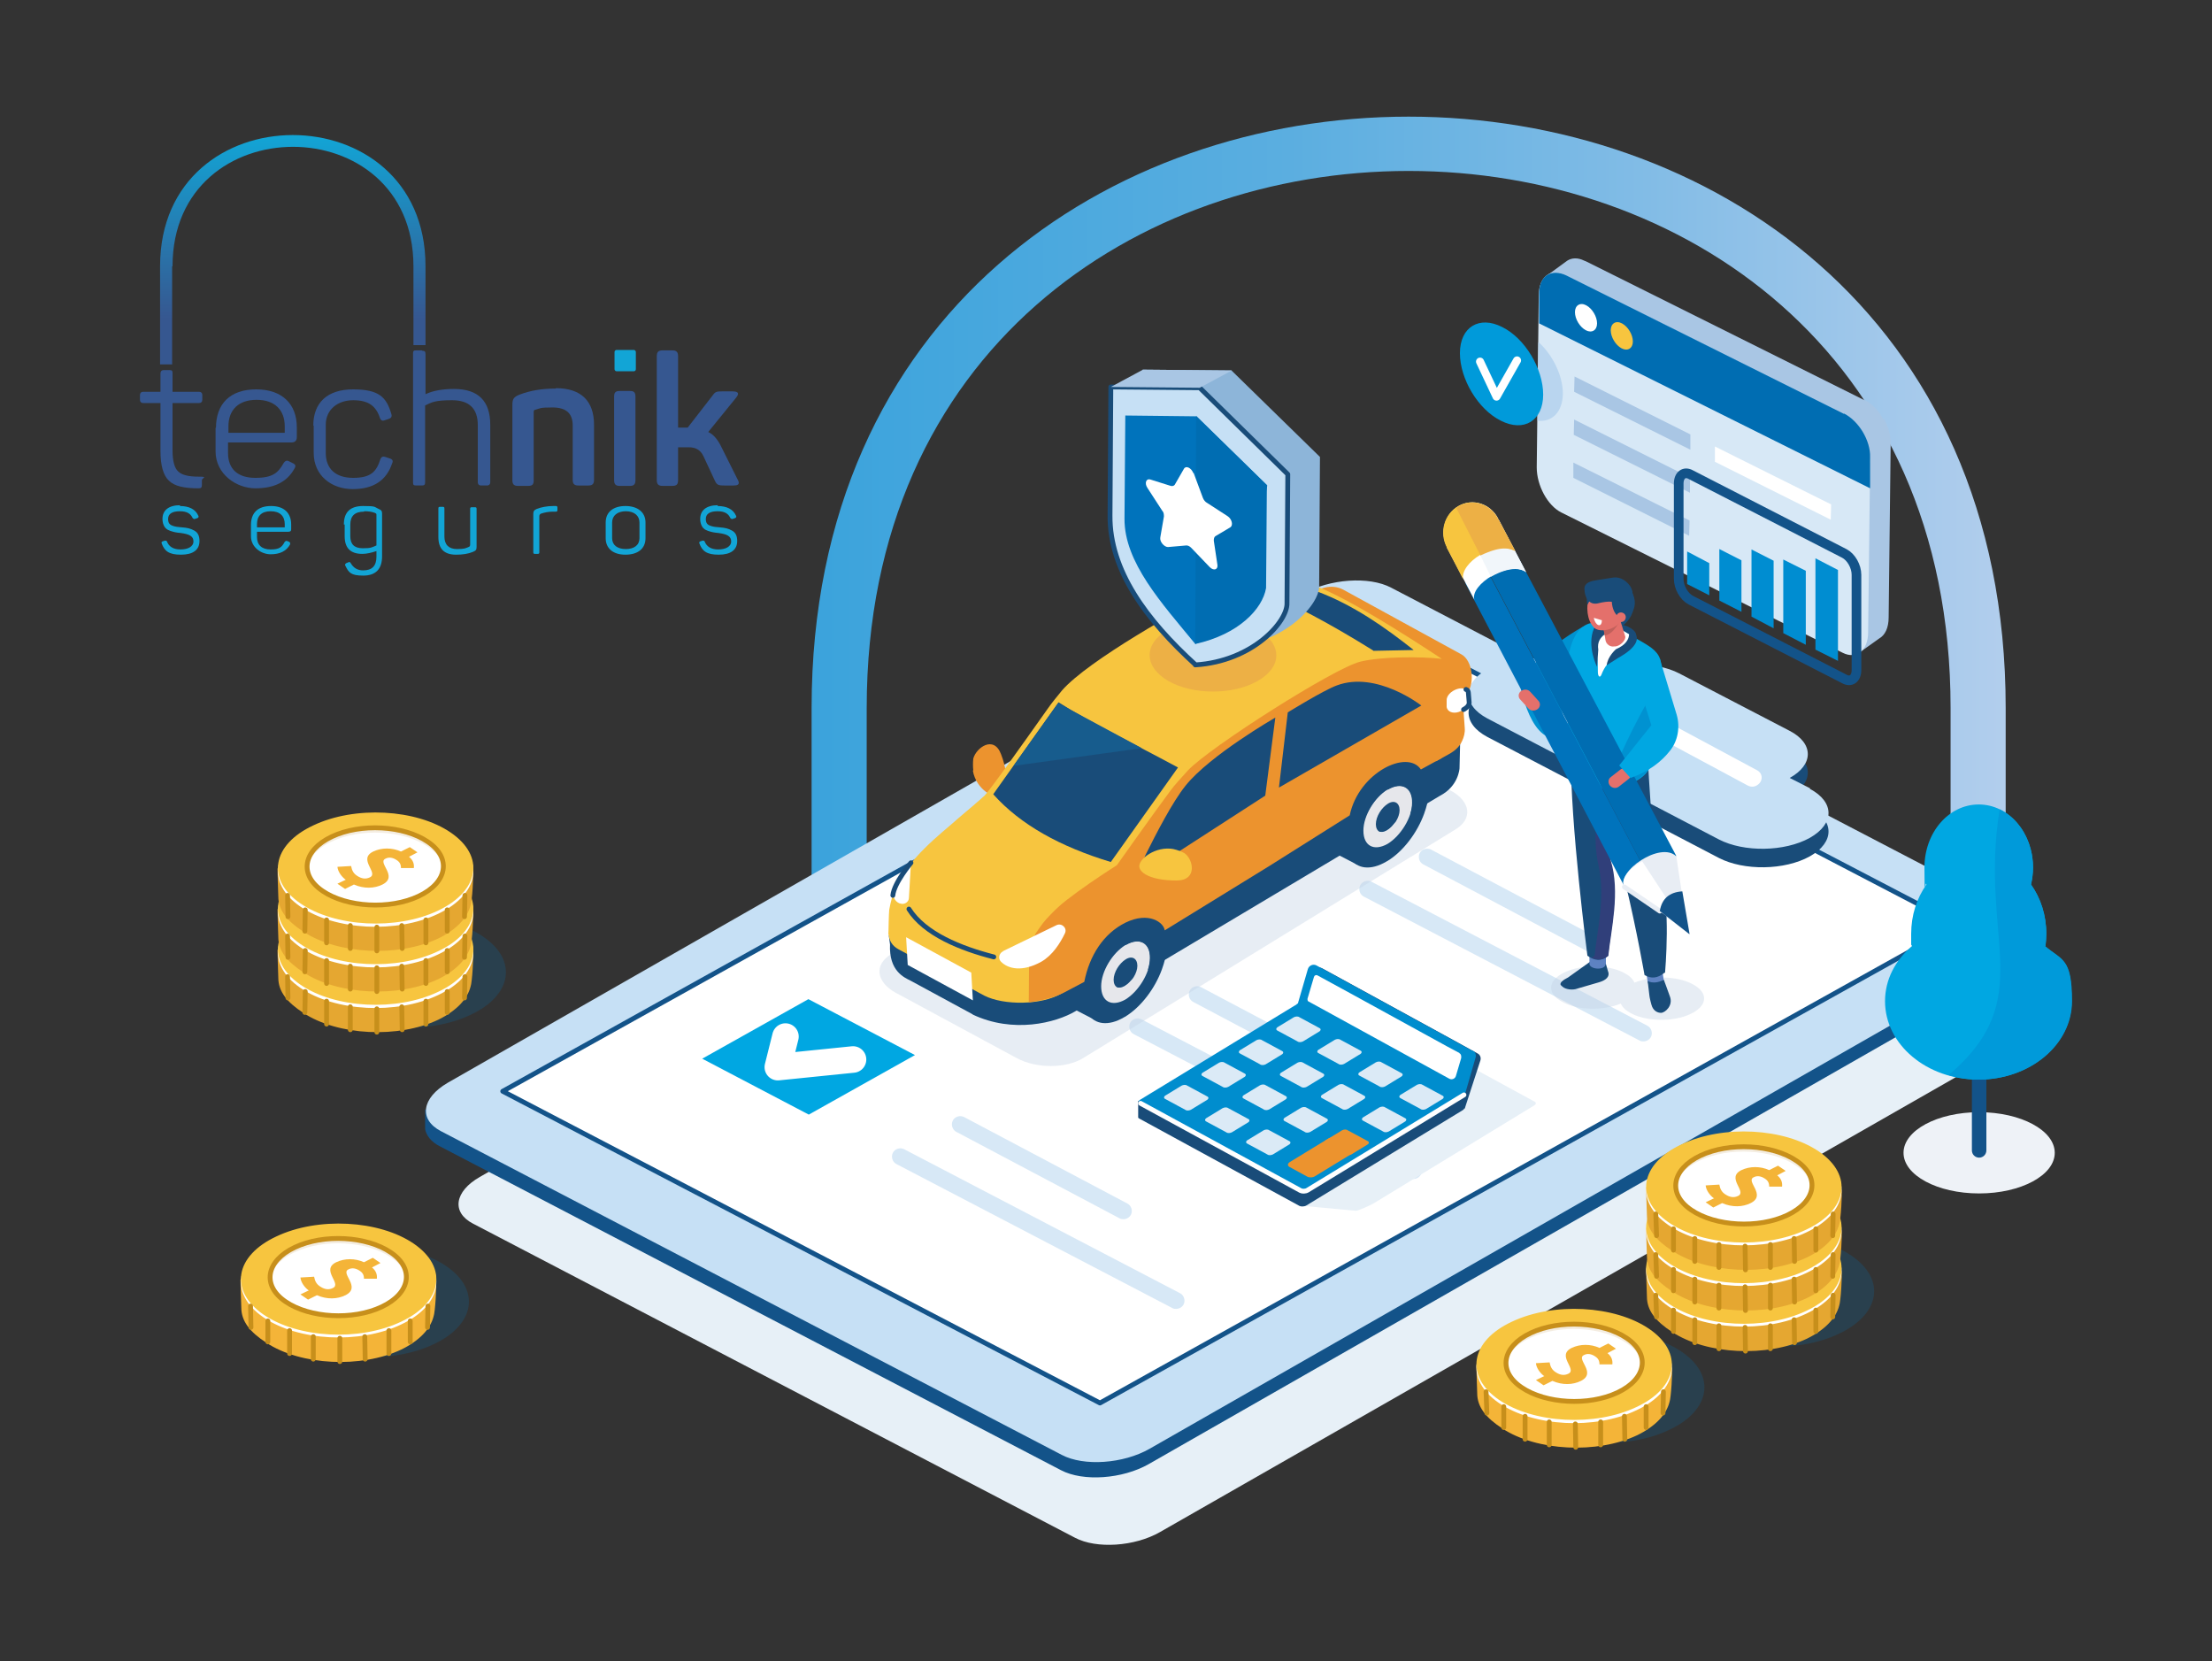 <?xml version="1.0" encoding="UTF-8"?>
<svg xmlns="http://www.w3.org/2000/svg" xmlns:xlink="http://www.w3.org/1999/xlink" version="1.1" viewBox="0 0 550 413">
  <rect x="0" y="0" width="550" height="413" fill="#333333" stroke="none"/>
  <!-- Generator: Adobe Illustrator 29.1.0, SVG Export Plug-In . SVG Version: 2.1.0 Build 142)  -->
  <defs>
    <style>
      .st0 {
        fill: #e7f0f7;
      }

      .st1 {
        fill: #135389;
      }

      .st2 {
        fill: url(#linear-gradient1);
      }

      .st3 {
        fill: #175c8d;
      }

      .st4 {
        fill: #5d82c2;
      }

      .st5 {
        fill: #194c79;
      }

      .st6 {
        fill: #006db2;
      }

      .st7 {
        fill: #ec932e;
      }

      .st8 {
        fill: #eef2f7;
      }

      .st8, .st9, .st10, .st11, .st12 {
        mix-blend-mode: multiply;
      }

      .st13 {
        fill: url(#linear-gradient);
      }

      .st14 {
        fill: #edb045;
      }

      .st15 {
        fill: #00a7e2;
      }

      .st16 {
        fill: #e6e7eb;
      }

      .st17 {
        fill: #e4706b;
      }

      .st18 {
        stroke: #e8edf4;
      }

      .st18, .st19, .st20, .st21, .st22, .st23, .st24, .st25 {
        fill: none;
        stroke-linecap: round;
        stroke-linejoin: round;
      }

      .st18, .st21, .st22, .st24, .st25 {
        stroke-width: 1.2px;
      }

      .st26 {
        fill: #f4ede1;
      }

      .st27 {
        isolation: isolate;
      }

      .st28 {
        fill: #a9c6e4;
      }

      .st29 {
        fill: #e5a731;
      }

      .st30 {
        fill: #0092d1;
      }

      .st9 {
        fill: #8ec4ea;
      }

      .st9, .st10, .st12 {
        opacity: .4;
      }

      .st19 {
        stroke-width: 2.4px;
      }

      .st19, .st24 {
        stroke: #135389;
      }

      .st20 {
        stroke-width: 2px;
      }

      .st20, .st21, .st23 {
        stroke: #fff;
      }

      .st31 {
        fill: #f4b438;
      }

      .st32 {
        fill: #f7c53f;
      }

      .st33 {
        fill: #009ada;
      }

      .st34, .st35 {
        fill: #fff;
      }

      .st22 {
        stroke: #c78f1b;
      }

      .st36, .st11 {
        fill: #0073bc;
      }

      .st23 {
        stroke-width: 6.6px;
      }

      .st37 {
        fill: #e8edf4;
      }

      .st35 {
        stroke: #336cac;
        stroke-miterlimit: 10;
        stroke-width: 1.3px;
      }

      .st38 {
        fill: #dbeaf6;
      }

      .st39 {
        fill: #303f7a;
      }

      .st40 {
        fill: #c6e0f5;
      }

      .st41 {
        fill: #d7e8f6;
      }

      .st42 {
        fill: #008dce;
      }

      .st25 {
        stroke: #194c79;
      }

      .st43 {
        fill: #4b5572;
      }

      .st10 {
        fill: #c4d2e3;
      }

      .st44 {
        fill: #f1f6fa;
      }

      .st45 {
        fill: #b9d5ef;
      }

      .st46 {
        fill: #365790;
      }

      .st47 {
        fill: #c1605b;
      }

      .st48 {
        fill: #008dd1;
      }

      .st11 {
        opacity: .2;
      }

      .st12 {
        fill: #7abce7;
      }

      .st49 {
        fill: #8db5d9;
      }

      .st50 {
        fill: #12a5d6;
      }
    </style>
    <linearGradient id="linear-gradient" x1="498.7" y1="157.4" x2="201.8" y2="157.4" gradientUnits="userSpaceOnUse">
      <stop offset="0" stop-color="#b2ceed"/>
      <stop offset=".3" stop-color="#82bce6"/>
      <stop offset=".6" stop-color="#5baee0"/>
      <stop offset=".9" stop-color="#43a6dd"/>
      <stop offset="1" stop-color="#3ba3dc"/>
    </linearGradient>
    <linearGradient id="linear-gradient1" x1="72.8" y1="33.6" x2="72.8" y2="90.6" gradientUnits="userSpaceOnUse">
      <stop offset="0" stop-color="#12a5d6"/>
      <stop offset=".8" stop-color="#365790"/>
    </linearGradient>
  </defs>
  <g class="st27">
    <g id="Camada_1">
      <g>
        <g>
          <path class="st13" d="M215.5,176c0-178,269.5-178,269.5,0v88.4h13.7v-88.4c0-196-296.9-196-296.9,0v109.8h13.7v-109.8Z"/>
          <g>
            <path class="st28" d="M468.1,104.3c0,0,0-.1,0-.2,0,0,0-.1,0-.2-1.1-1.9-2.6-3.5-4.2-4.3l-.5-.2h0l-69-34.4s0,0,0,0l-.5-.2c-1.6-.8-3.1-.7-4.2,0,0,0,0,0,0,0l-4.8,3.5,2.8,3.4-.5,40.8c0,4.5,2.7,9.5,6.1,11.2l62.6,31.2,6.2,7.5,5.2-3.7h0c1.4-.8,2.3-2.6,2.3-5.2l.5-42.8h0s0-.6,0-.6c0-2-.6-4.1-1.7-6Z"/>
            <path class="st0" d="M267.3,382.3l-149.7-78.1c-5.4-2.8-4.6-8,1.7-11.6l206.3-117.9c6.3-3.6,15.8-4.2,21.1-1.4l149.7,78.1c5.4,2.8,4.6,8-1.7,11.6l-206.3,117.9c-6.3,3.6-15.8,4.2-21.1,1.4Z"/>
            <path class="st1" d="M502.3,231.9c-.6-.5-1.2-1-2.1-1.5l-154.4-80.5c-5.5-2.9-15.3-2.2-21.8,1.5l-212.8,121.6c-.7.4-1.4.9-2,1.3l-3.5,1.6v4.8c.3,1.6,1.5,3.2,3.7,4.3l154.4,80.5c5.5,2.9,15.3,2.2,21.8-1.5l212.8-121.6c3.4-1.9,5.2-4.3,5.4-6.5v-3.8s-1.6-.2-1.6-.2Z"/>
            <path class="st40" d="M264,361.7l-154.4-80.5c-5.5-2.9-4.8-8.2,1.7-12l212.8-121.6c6.5-3.7,16.3-4.4,21.8-1.5l154.4,80.5c5.5,2.9,4.8,8.2-1.7,12l-212.8,121.6c-6.5,3.7-16.3,4.4-21.8,1.5Z"/>
            <polygon class="st34" points="273.5 348.8 125 271.3 338.4 152.5 486.8 229.9 273.5 348.8"/>
            <polygon class="st24" points="273.5 348.8 125 271.3 338.4 152.5 486.8 229.9 273.5 348.8"/>
            <path class="st5" d="M450.1,200.6l-5.1-2.6h0c6-3.3,6-8.6,0-11.7l-27.5-14.3c-6-3.1-15.7-2.9-21.7.4l-3.4-1.8c-6.2-3.2-16.3-3.1-22.6.4h0c-6.2,3.5-6.2,8.9,0,12.2l57.6,30.1c6.2,3.2,16.3,3.1,22.6-.4h0c6.2-3.5,6.2-8.9,0-12.2Z"/>
            <path class="st40" d="M450.1,196l-5.1-2.6h0c6-3.3,6-8.6,0-11.7l-27.5-14.3c-6-3.1-15.7-2.9-21.7.4l-3.4-1.8c-6.2-3.2-16.3-3.1-22.6.4h0c-6.2,3.5-6.2,8.9,0,12.2l57.6,30.1c6.2,3.2,16.3,3.1,22.6-.4h0c6.2-3.5,6.2-8.9,0-12.2Z"/>
            <path class="st34" d="M434.4,195.2l-42.1-22.6c-1.5-.8-1.5-2.8,0-3.7h0c.7-.5,1.7-.5,2.5,0l42.1,22.6c1.5.8,1.5,2.8,0,3.7h0c-.7.5-1.7.5-2.5,0Z"/>
            <g>
              <path class="st41" d="M395.5,236.6c-.3,0-.7,0-1-.2l-40.6-21.5c-1-.5-1.4-1.8-.9-2.8.5-1,1.8-1.4,2.8-.9l40.6,21.5c1,.5,1.4,1.8.9,2.8-.4.7-1.1,1.1-1.8,1.1Z"/>
              <path class="st41" d="M408.7,258.9c-.3,0-.7,0-1-.2l-68.6-35.8c-1-.5-1.4-1.8-.9-2.8.5-1,1.8-1.4,2.8-.9l68.6,35.8c1,.5,1.4,1.8.9,2.8-.4.7-1.1,1.1-1.9,1.1Z"/>
            </g>
            <g>
              <path class="st41" d="M338.3,270.8c-.3,0-.7,0-1-.2l-40.6-21.5c-1-.5-1.4-1.8-.9-2.8.5-1,1.8-1.4,2.8-.9l40.6,21.5c1,.5,1.4,1.8.9,2.8-.4.7-1.1,1.1-1.8,1.1Z"/>
              <path class="st41" d="M351.5,293.1c-.3,0-.7,0-1-.2l-68.6-35.8c-1-.5-1.4-1.8-.9-2.8.5-1,1.8-1.4,2.8-.9l68.6,35.8c1,.5,1.4,1.8.9,2.8-.4.7-1.1,1.1-1.9,1.1Z"/>
              <polyline class="st23" points="254.2 225.4 252.3 233 271.1 231"/>
            </g>
            <g>
              <path class="st41" d="M279.4,303.1c-.3,0-.7,0-1-.2l-40.6-21.5c-1-.5-1.4-1.8-.9-2.8.5-1,1.8-1.4,2.8-.9l40.6,21.5c1,.5,1.4,1.8.9,2.8-.4.7-1.1,1.1-1.8,1.1Z"/>
              <path class="st41" d="M292.5,325.4c-.3,0-.7,0-1-.2l-68.6-35.8c-1-.5-1.4-1.8-.9-2.8.5-1,1.8-1.4,2.8-.9l68.6,35.8c1,.5,1.4,1.8.9,2.8-.4.7-1.1,1.1-1.9,1.1Z"/>
              <polygon class="st15" points="201.1 277.1 174.6 263.2 201 248.4 227.5 262.3 201.1 277.1"/>
              <polyline class="st23" points="195.3 257.7 193.4 265.3 212.1 263.4"/>
            </g>
            <g>
              <g>
                <g>
                  <path class="st11" d="M460.4,312.2c-8.6-5.9-23.9-6.7-34.2-1.8s-11.8,13.5-3.2,19.4c8.6,5.9,23.9,6.7,34.2,1.8,10.3-4.8,11.8-13.5,3.2-19.4Z"/>
                  <g>
                    <path class="st29" d="M457.9,316c.2.9-.2,7.6-.6,8.6-.8,3.1-3.5,6-8,8.2-9.9,4.7-25,4-33.6-1.7-4-2.6-6.2-5.3-6.2-8.7-.1-1.8-.2-6.9-.2-6.9.3-1.1,1.6,0,2.4-1,1.3-2,3.6-3.9,6.7-5.4,9.9-4.7,25-4,33.6,1.7,3.6,2.4,5.6,2.3,5.8,5.2Z"/>
                    <path class="st34" d="M452.3,307.2c-8.6-5.9-23.9-6.7-34.2-1.8-10.3,4.8-11.8,13.5-3.2,19.4,8.6,5.9,23.9,6.7,34.2,1.8,10.3-4.8,11.8-13.5,3.2-19.4Z"/>
                    <path class="st32" d="M452.3,306.5c-8.6-5.9-23.9-6.7-34.2-1.8s-11.8,13.5-3.2,19.4c8.6,5.9,23.9,6.7,34.2,1.8,10.3-4.8,11.8-13.5,3.2-19.4Z"/>
                    <path class="st35" d="M446.7,308.8c-6-4.1-16.7-4.7-23.9-1.3-7.2,3.4-8.2,9.5-2.3,13.5,6,4.1,16.7,4.7,23.9,1.3,7.2-3.4,8.2-9.5,2.3-13.5Z"/>
                    <path class="st12" d="M422.7,308.7c7.2-3.4,17.9-2.8,23.9,1.3,2.4,1.6,3.7,3.6,3.9,5.5.3-2.4-1-4.8-3.9-6.7-6-4.1-16.7-4.7-23.9-1.3-4.3,2-6.4,5-6.1,8,.3-2.6,2.4-5.1,6.1-6.8Z"/>
                    <path class="st9" d="M426,318.1c-1-.8-1.8-2-1.9-3.1l3.4-.2c.2,1.1.6,1.9,1.6,2.5,1.1.7,2.1.8,3.1.3,2.2-1.1-3.1-4.5.8-6.4,2.1-1,4.7-1,6.9,0l2.2-1.1,1.9,1.3-2.1,1.1c1.1.9,1.3,1.9,1.2,2.8h-3.2c0-.9-.3-1.5-1.1-2-.9-.6-1.9-.8-2.8-.3-2,1,3.3,4.4-.7,6.4-2,1-4.6,1.1-7.1,0l-2.2,1.1-1.9-1.3,2.1-1Z"/>
                  </g>
                </g>
                <line class="st22" x1="433.9" y1="330" x2="434" y2="335.9"/>
                <line class="st22" x1="440.2" y1="329.6" x2="440.2" y2="335.3"/>
                <line class="st22" x1="446.1" y1="328.1" x2="446.2" y2="333.8"/>
                <line class="st22" x1="451.5" y1="325.7" x2="451.5" y2="331"/>
                <line class="st22" x1="455.8" y1="322" x2="455.7" y2="327.4"/>
                <line class="st22" x1="427.4" y1="329.6" x2="427.4" y2="335.3"/>
                <line class="st22" x1="421.4" y1="328.1" x2="421.4" y2="333.8"/>
                <line class="st22" x1="416.1" y1="325.7" x2="416.1" y2="331"/>
                <line class="st22" x1="411.7" y1="322" x2="411.9" y2="327.4"/>
              </g>
              <g>
                <g>
                  <path class="st29" d="M457.9,305.9c.2.9-.2,7.6-.6,8.6-.8,3.1-3.5,6-8,8.2-9.9,4.7-25,4-33.6-1.7-4-2.6-6.2-5.3-6.2-8.7-.1-1.8-.2-6.9-.2-6.9.3-1.1,1.6,0,2.4-1,1.3-2,3.6-3.9,6.7-5.4,9.9-4.7,25-4,33.6,1.7,3.6,2.4,5.6,2.3,5.8,5.2Z"/>
                  <path class="st34" d="M452.3,297.1c-8.6-5.9-23.9-6.7-34.2-1.8-10.3,4.8-11.8,13.5-3.2,19.4,8.6,5.9,23.9,6.7,34.2,1.8,10.3-4.8,11.8-13.5,3.2-19.4Z"/>
                  <path class="st32" d="M452.3,296.4c-8.6-5.9-23.9-6.7-34.2-1.8-10.3,4.8-11.8,13.5-3.2,19.4,8.6,5.9,23.9,6.7,34.2,1.8s11.8-13.5,3.2-19.4Z"/>
                  <path class="st35" d="M446.7,298.7c-6-4.1-16.7-4.7-23.9-1.3-7.2,3.4-8.2,9.5-2.3,13.5,6,4.1,16.7,4.7,23.9,1.3,7.2-3.4,8.2-9.5,2.3-13.5Z"/>
                  <path class="st12" d="M422.7,298.6c7.2-3.4,17.9-2.8,23.9,1.3,2.4,1.6,3.7,3.6,3.9,5.5.3-2.4-1-4.8-3.9-6.7-6-4.1-16.7-4.7-23.9-1.3-4.3,2-6.4,5-6.1,8,.3-2.6,2.4-5.1,6.1-6.8Z"/>
                  <path class="st9" d="M426,308c-1-.8-1.8-2-1.9-3.1l3.4-.2c.2,1.1.6,1.9,1.6,2.5,1.1.7,2.1.8,3.1.3,2.2-1.1-3.1-4.5.8-6.4,2.1-1,4.7-1,6.9,0l2.2-1.1,1.9,1.3-2.1,1.1c1.1.9,1.3,1.9,1.2,2.8h-3.2c0-.9-.3-1.5-1.1-2-.9-.6-1.9-.8-2.8-.3-2,1,3.3,4.4-.7,6.4-2,1-4.6,1.1-7.1,0l-2.2,1.1-1.9-1.3,2.1-1Z"/>
                </g>
                <line class="st22" x1="433.9" y1="319.9" x2="434" y2="325.8"/>
                <line class="st22" x1="440.2" y1="319.5" x2="440.2" y2="325.2"/>
                <line class="st22" x1="446.1" y1="318" x2="446.2" y2="323.7"/>
                <line class="st22" x1="451.5" y1="315.6" x2="451.5" y2="320.9"/>
                <line class="st22" x1="455.8" y1="311.9" x2="455.7" y2="317.3"/>
                <line class="st22" x1="427.4" y1="319.5" x2="427.4" y2="325.2"/>
                <line class="st22" x1="421.4" y1="318" x2="421.4" y2="323.7"/>
                <line class="st22" x1="416.1" y1="315.6" x2="416.1" y2="320.9"/>
                <line class="st22" x1="411.7" y1="311.9" x2="411.9" y2="317.3"/>
              </g>
              <g>
                <g>
                  <path class="st29" d="M457.9,295.8c.2.9-.2,7.6-.6,8.6-.8,3.1-3.5,6-8,8.2-9.9,4.7-25,4-33.6-1.7-4-2.6-6.2-5.3-6.2-8.7-.1-1.8-.2-6.9-.2-6.9.3-1.1,1.6,0,2.4-1,1.3-2,3.6-3.9,6.7-5.4,9.9-4.7,25-4,33.6,1.7,3.6,2.4,5.6,2.3,5.8,5.2Z"/>
                  <path class="st34" d="M452.3,287c-8.6-5.9-23.9-6.7-34.2-1.8-10.3,4.8-11.8,13.5-3.2,19.4,8.6,5.9,23.9,6.7,34.2,1.8,10.3-4.8,11.8-13.5,3.2-19.4Z"/>
                  <path class="st32" d="M452.3,286.3c-8.6-5.9-23.9-6.7-34.2-1.8-10.3,4.8-11.8,13.5-3.2,19.4,8.6,5.9,23.9,6.7,34.2,1.8,10.3-4.8,11.8-13.5,3.2-19.4Z"/>
                  <path class="st34" d="M446.7,288.6c-6-4.1-16.7-4.7-23.9-1.3-7.2,3.4-8.2,9.5-2.3,13.5,6,4.1,16.7,4.7,23.9,1.3,7.2-3.4,8.2-9.5,2.3-13.5Z"/>
                  <path class="st26" d="M422.7,288.5c7.2-3.4,17.9-2.8,23.9,1.3,2.4,1.6,3.7,3.6,3.9,5.5.3-2.4-1-4.8-3.9-6.7-6-4.1-16.7-4.7-23.9-1.3-4.3,2-6.4,5-6.1,8,.3-2.6,2.4-5.1,6.1-6.8Z"/>
                  <path class="st31" d="M426,297.8c-1-.8-1.8-2-1.9-3.1l3.4-.2c.2,1.1.6,1.9,1.6,2.5,1.1.7,2.1.8,3.1.3,2.2-1.1-3.1-4.5.8-6.4,2.1-1,4.7-1,6.9,0l2.2-1.1,1.9,1.3-2.1,1.1c1.1.9,1.3,1.9,1.2,2.8h-3.2c0-.9-.3-1.5-1.1-2-.9-.6-1.9-.8-2.8-.3-2,1,3.3,4.4-.7,6.4-2,1-4.6,1.1-7.1,0l-2.2,1.1-1.9-1.3,2.1-1Z"/>
                  <path class="st22" d="M446.7,288.6c-6-4.1-16.7-4.7-23.9-1.3-7.2,3.4-8.2,9.5-2.3,13.5,6,4.1,16.7,4.7,23.9,1.3,7.2-3.4,8.2-9.5,2.3-13.5Z"/>
                </g>
                <line class="st22" x1="433.9" y1="309.8" x2="434" y2="315.7"/>
                <line class="st22" x1="440.2" y1="309.4" x2="440.2" y2="315.1"/>
                <line class="st22" x1="446.1" y1="307.9" x2="446.2" y2="313.6"/>
                <line class="st22" x1="451.5" y1="305.5" x2="451.5" y2="310.8"/>
                <line class="st22" x1="455.8" y1="301.8" x2="455.7" y2="307.2"/>
                <line class="st22" x1="427.4" y1="309.4" x2="427.4" y2="315.1"/>
                <line class="st22" x1="421.4" y1="307.9" x2="421.4" y2="313.6"/>
                <line class="st22" x1="416.1" y1="305.5" x2="416.1" y2="310.8"/>
                <line class="st22" x1="411.7" y1="301.8" x2="411.9" y2="307.2"/>
              </g>
            </g>
            <g>
              <g>
                <path class="st11" d="M418.2,336.1c-8.6-5.9-23.9-6.7-34.2-1.8-10.3,4.8-11.8,13.5-3.2,19.4,8.6,5.9,23.9,6.7,34.2,1.8,10.3-4.8,11.8-13.5,3.2-19.4Z"/>
                <g>
                  <path class="st31" d="M415.7,340c.2.9-.2,7.6-.6,8.6-.8,3.1-3.5,6-8,8.2-9.9,4.7-25,4-33.6-1.7-4-2.6-6.2-5.3-6.2-8.7-.1-1.8-.2-6.9-.2-6.9.3-1.1,1.6,0,2.4-1,1.3-2,3.6-3.9,6.7-5.4,9.9-4.7,25-4,33.6,1.7,3.6,2.4,5.6,2.3,5.8,5.2Z"/>
                  <path class="st34" d="M410.1,331.2c-8.6-5.9-23.9-6.7-34.2-1.8-10.3,4.8-11.8,13.5-3.2,19.4,8.6,5.9,23.9,6.7,34.2,1.8,10.3-4.8,11.8-13.5,3.2-19.4Z"/>
                  <path class="st32" d="M410.1,330.4c-8.6-5.9-23.9-6.7-34.2-1.8-10.3,4.8-11.8,13.5-3.2,19.4,8.6,5.9,23.9,6.7,34.2,1.8,10.3-4.8,11.8-13.5,3.2-19.4Z"/>
                  <path class="st34" d="M404.5,332.7c-6-4.1-16.7-4.7-23.9-1.3-7.2,3.4-8.2,9.5-2.3,13.5,6,4.1,16.7,4.7,23.9,1.3s8.2-9.5,2.3-13.5Z"/>
                  <path class="st26" d="M380.5,332.6c7.2-3.4,17.9-2.8,23.9,1.3,2.4,1.6,3.7,3.6,3.9,5.5.3-2.4-1-4.8-3.9-6.7-6-4.1-16.7-4.7-23.9-1.3-4.3,2-6.4,5-6.1,8,.3-2.6,2.4-5.1,6.1-6.8Z"/>
                  <path class="st31" d="M383.8,342c-1-.8-1.8-2-1.9-3.1l3.4-.2c.2,1.1.6,1.9,1.6,2.5,1.1.7,2.1.8,3.1.3,2.2-1.1-3.1-4.5.8-6.4,2.1-1,4.7-1,6.9,0l2.2-1.1,1.9,1.3-2.1,1.1c1.1.9,1.3,1.9,1.2,2.8h-3.2c0-.9-.3-1.5-1.1-2-.9-.6-1.9-.8-2.8-.3-2,1,3.3,4.4-.7,6.4-2,1-4.6,1.1-7.1,0l-2.2,1.1-1.9-1.3,2.1-1Z"/>
                  <path class="st22" d="M404.5,332.7c-6-4.1-16.7-4.7-23.9-1.3-7.2,3.4-8.2,9.5-2.3,13.5,6,4.1,16.7,4.7,23.9,1.3s8.2-9.5,2.3-13.5Z"/>
                </g>
              </g>
              <g>
                <line class="st22" x1="391.7" y1="354" x2="391.8" y2="359.8"/>
                <line class="st22" x1="398" y1="353.5" x2="398" y2="359.2"/>
                <line class="st22" x1="403.9" y1="352.1" x2="404" y2="357.8"/>
                <line class="st22" x1="409.3" y1="349.7" x2="409.3" y2="354.9"/>
                <line class="st22" x1="413.6" y1="346" x2="413.5" y2="351.3"/>
                <line class="st22" x1="385.2" y1="353.5" x2="385.2" y2="359.2"/>
                <line class="st22" x1="379.2" y1="352.1" x2="379.2" y2="357.8"/>
                <line class="st22" x1="373.9" y1="349.7" x2="373.9" y2="354.9"/>
                <line class="st22" x1="369.5" y1="346" x2="369.7" y2="351.3"/>
              </g>
            </g>
            <g>
              <g>
                <g>
                  <path class="st11" d="M120.2,232.9c-8.6-5.9-23.9-6.7-34.2-1.8-10.3,4.8-11.8,13.5-3.2,19.4,8.6,5.9,23.9,6.7,34.2,1.8,10.3-4.8,11.8-13.5,3.2-19.4Z"/>
                  <g>
                    <path class="st29" d="M117.6,236.7c.2.9-.2,7.6-.6,8.6-.8,3.1-3.5,6-8,8.2-9.9,4.7-25,4-33.6-1.7-4-2.6-6.2-5.3-6.2-8.7-.1-1.8-.2-6.9-.2-6.9.3-1.1,1.6,0,2.4-1,1.3-2,3.6-3.9,6.7-5.4,9.9-4.7,25-4,33.6,1.7,3.6,2.4,5.6,2.3,5.8,5.2Z"/>
                    <path class="st34" d="M112.1,228c-8.6-5.9-23.9-6.7-34.2-1.8-10.3,4.8-11.8,13.5-3.2,19.4,8.6,5.9,23.9,6.7,34.2,1.8,10.3-4.8,11.8-13.5,3.2-19.4Z"/>
                    <path class="st32" d="M112.1,227.2c-8.6-5.9-23.9-6.7-34.2-1.8-10.3,4.8-11.8,13.5-3.2,19.4,8.6,5.9,23.9,6.7,34.2,1.8,10.3-4.8,11.8-13.5,3.2-19.4Z"/>
                    <path class="st35" d="M106.4,229.5c-6-4.1-16.7-4.7-23.9-1.3-7.2,3.4-8.2,9.5-2.3,13.5,6,4.1,16.7,4.7,23.9,1.3,7.2-3.4,8.2-9.5,2.3-13.5Z"/>
                    <path class="st12" d="M82.5,229.4c7.2-3.4,17.9-2.8,23.9,1.3,2.4,1.6,3.7,3.6,3.9,5.5.3-2.4-1-4.8-3.9-6.7-6-4.1-16.7-4.7-23.9-1.3-4.3,2-6.4,5-6.1,8,.3-2.6,2.4-5.1,6.1-6.8Z"/>
                    <path class="st9" d="M85.8,238.8c-1-.8-1.8-2-1.9-3.1l3.4-.2c.2,1.1.6,1.9,1.6,2.5,1.1.7,2.1.8,3.1.3,2.2-1.1-3.1-4.5.8-6.4,2.1-1,4.7-1,6.9,0l2.2-1.1,1.9,1.3-2.1,1.1c1.1.9,1.3,1.9,1.2,2.8h-3.2c0-.9-.3-1.5-1.1-2-.9-.6-1.9-.8-2.8-.3-2,1,3.3,4.4-.7,6.4-2,1-4.6,1.1-7.1,0l-2.2,1.1-1.9-1.3,2.1-1Z"/>
                  </g>
                </g>
                <line class="st22" x1="93.7" y1="250.8" x2="93.7" y2="256.6"/>
                <line class="st22" x1="99.9" y1="250.3" x2="100" y2="256"/>
                <line class="st22" x1="105.9" y1="248.9" x2="105.9" y2="254.6"/>
                <line class="st22" x1="111.2" y1="246.5" x2="111.2" y2="251.7"/>
                <line class="st22" x1="115.6" y1="242.8" x2="115.5" y2="248.1"/>
                <line class="st22" x1="87.1" y1="250.3" x2="87.1" y2="256"/>
                <line class="st22" x1="81.2" y1="248.9" x2="81.2" y2="254.6"/>
                <line class="st22" x1="75.9" y1="246.5" x2="75.8" y2="251.7"/>
                <line class="st22" x1="71.5" y1="242.8" x2="71.6" y2="248.1"/>
              </g>
              <g>
                <g>
                  <path class="st29" d="M117.6,226.6c.2.9-.2,7.6-.6,8.6-.8,3.1-3.5,6-8,8.2-9.9,4.7-25,4-33.6-1.7-4-2.6-6.2-5.3-6.2-8.7-.1-1.8-.2-6.9-.2-6.9.3-1.1,1.6,0,2.4-1,1.3-2,3.6-3.9,6.7-5.4,9.9-4.7,25-4,33.6,1.7,3.6,2.4,5.6,2.3,5.8,5.2Z"/>
                  <path class="st34" d="M112.1,217.9c-8.6-5.9-23.9-6.7-34.2-1.8-10.3,4.8-11.8,13.5-3.2,19.4,8.6,5.9,23.9,6.7,34.2,1.8,10.3-4.8,11.8-13.5,3.2-19.4Z"/>
                  <path class="st32" d="M112.1,217.1c-8.6-5.9-23.9-6.7-34.2-1.8-10.3,4.8-11.8,13.5-3.2,19.4,8.6,5.9,23.9,6.7,34.2,1.8,10.3-4.8,11.8-13.5,3.2-19.4Z"/>
                  <path class="st35" d="M106.4,219.4c-6-4.1-16.7-4.7-23.9-1.3-7.2,3.4-8.2,9.5-2.3,13.5,6,4.1,16.7,4.7,23.9,1.3,7.2-3.4,8.2-9.5,2.3-13.5Z"/>
                  <path class="st12" d="M82.5,219.3c7.2-3.4,17.9-2.8,23.9,1.3,2.4,1.6,3.7,3.6,3.9,5.5.3-2.4-1-4.8-3.9-6.7-6-4.1-16.7-4.7-23.9-1.3-4.3,2-6.4,5-6.1,8,.3-2.6,2.4-5.1,6.1-6.8Z"/>
                  <path class="st9" d="M85.8,228.7c-1-.8-1.8-2-1.9-3.1l3.4-.2c.2,1.1.6,1.9,1.6,2.5,1.1.7,2.1.8,3.1.3,2.2-1.1-3.1-4.5.8-6.4,2.1-1,4.7-1,6.9,0l2.2-1.1,1.9,1.3-2.1,1.1c1.1.9,1.3,1.9,1.2,2.8h-3.2c0-.9-.3-1.5-1.1-2-.9-.6-1.9-.8-2.8-.3-2,1,3.3,4.4-.7,6.4-2,1-4.6,1.1-7.1,0l-2.2,1.1-1.9-1.3,2.1-1Z"/>
                </g>
                <line class="st22" x1="93.7" y1="240.6" x2="93.7" y2="246.5"/>
                <line class="st22" x1="99.9" y1="240.2" x2="100" y2="245.9"/>
                <line class="st22" x1="105.9" y1="238.8" x2="105.9" y2="244.5"/>
                <line class="st22" x1="111.2" y1="236.3" x2="111.2" y2="241.6"/>
                <line class="st22" x1="115.6" y1="232.7" x2="115.5" y2="238"/>
                <line class="st22" x1="87.1" y1="240.2" x2="87.1" y2="245.9"/>
                <line class="st22" x1="81.2" y1="238.8" x2="81.2" y2="244.5"/>
                <line class="st22" x1="75.9" y1="236.3" x2="75.8" y2="241.6"/>
                <line class="st22" x1="71.5" y1="232.7" x2="71.6" y2="238"/>
              </g>
              <g>
                <g>
                  <path class="st29" d="M117.6,216.5c.2.9-.2,7.6-.6,8.6-.8,3.1-3.5,6-8,8.2-9.9,4.7-25,4-33.6-1.7-4-2.6-6.2-5.3-6.2-8.7-.1-1.8-.2-6.9-.2-6.9.3-1.1,1.6,0,2.4-1,1.3-2,3.6-3.9,6.7-5.4,9.9-4.7,25-4,33.6,1.7,3.6,2.4,5.6,2.3,5.8,5.2Z"/>
                  <path class="st34" d="M112.1,207.8c-8.6-5.9-23.9-6.7-34.2-1.8-10.3,4.8-11.8,13.5-3.2,19.4,8.6,5.9,23.9,6.7,34.2,1.8s11.8-13.5,3.2-19.4Z"/>
                  <path class="st32" d="M112.1,207c-8.6-5.9-23.9-6.7-34.2-1.8-10.3,4.8-11.8,13.5-3.2,19.4,8.6,5.9,23.9,6.7,34.2,1.8s11.8-13.5,3.2-19.4Z"/>
                  <path class="st34" d="M106.4,209.3c-6-4.1-16.7-4.7-23.9-1.3-7.2,3.4-8.2,9.5-2.3,13.5,6,4.1,16.7,4.7,23.9,1.3s8.2-9.5,2.3-13.5Z"/>
                  <path class="st26" d="M82.5,209.2c7.2-3.4,17.9-2.8,23.9,1.3,2.4,1.6,3.7,3.6,3.9,5.5.3-2.4-1-4.8-3.9-6.7-6-4.1-16.7-4.7-23.9-1.3-4.3,2-6.4,5-6.1,8,.3-2.6,2.4-5.1,6.1-6.8Z"/>
                  <path class="st31" d="M85.8,218.6c-1-.8-1.8-2-1.9-3.1l3.4-.2c.2,1.1.6,1.9,1.6,2.5,1.1.7,2.1.8,3.1.3,2.2-1.1-3.1-4.5.8-6.4,2.1-1,4.7-1,6.9,0l2.2-1.1,1.9,1.3-2.1,1.1c1.1.9,1.3,1.9,1.2,2.8h-3.2c0-.9-.3-1.5-1.1-2-.9-.6-1.9-.8-2.8-.3-2,1,3.3,4.4-.7,6.4-2,1-4.6,1.1-7.1,0l-2.2,1.1-1.9-1.3,2.1-1Z"/>
                  <path class="st22" d="M106.4,209.3c-6-4.1-16.7-4.7-23.9-1.3-7.2,3.4-8.2,9.5-2.3,13.5,6,4.1,16.7,4.7,23.9,1.3s8.2-9.5,2.3-13.5Z"/>
                </g>
                <line class="st22" x1="93.7" y1="230.5" x2="93.7" y2="236.4"/>
                <line class="st22" x1="99.9" y1="230.1" x2="100" y2="235.8"/>
                <line class="st22" x1="105.9" y1="228.7" x2="105.9" y2="234.4"/>
                <line class="st22" x1="111.2" y1="226.2" x2="111.2" y2="231.5"/>
                <line class="st22" x1="115.6" y1="222.6" x2="115.5" y2="227.9"/>
                <line class="st22" x1="87.1" y1="230.1" x2="87.1" y2="235.8"/>
                <line class="st22" x1="81.2" y1="228.7" x2="81.2" y2="234.4"/>
                <line class="st22" x1="75.9" y1="226.2" x2="75.8" y2="231.5"/>
                <line class="st22" x1="71.5" y1="222.6" x2="71.6" y2="227.9"/>
              </g>
            </g>
            <g>
              <g>
                <path class="st11" d="M111,314.8c-8.6-5.9-23.9-6.7-34.2-1.8-10.3,4.8-11.8,13.5-3.2,19.4,8.6,5.9,23.9,6.7,34.2,1.8,10.3-4.8,11.8-13.5,3.2-19.4Z"/>
                <g>
                  <path class="st31" d="M108.4,318.7c.2.9-.2,7.6-.6,8.6-.8,3.1-3.5,6-8,8.2-9.9,4.7-25,4-33.6-1.7-4-2.6-6.2-5.3-6.2-8.7-.1-1.8-.2-6.9-.2-6.9.3-1.1,1.6,0,2.4-1,1.3-2,3.6-3.9,6.7-5.4,9.9-4.7,25-4,33.6,1.7,3.6,2.4,5.6,2.3,5.8,5.2Z"/>
                  <path class="st34" d="M102.9,309.9c-8.6-5.9-23.9-6.7-34.2-1.8-10.3,4.8-11.8,13.5-3.2,19.4,8.6,5.9,23.9,6.7,34.2,1.8,10.3-4.8,11.8-13.5,3.2-19.4Z"/>
                  <path class="st32" d="M102.9,309.2c-8.6-5.9-23.9-6.7-34.2-1.8-10.3,4.8-11.8,13.5-3.2,19.4,8.6,5.9,23.9,6.7,34.2,1.8,10.3-4.8,11.8-13.5,3.2-19.4Z"/>
                  <path class="st34" d="M97.2,311.4c-6-4.1-16.7-4.7-23.9-1.3-7.2,3.4-8.2,9.5-2.3,13.5,6,4.1,16.7,4.7,23.9,1.3,7.2-3.4,8.2-9.5,2.3-13.5Z"/>
                  <path class="st26" d="M73.3,311.3c7.2-3.4,17.9-2.8,23.9,1.3,2.4,1.6,3.7,3.6,3.9,5.5.3-2.4-1-4.8-3.9-6.7-6-4.1-16.7-4.7-23.9-1.3-4.3,2-6.4,5-6.1,8,.3-2.6,2.4-5.1,6.1-6.8Z"/>
                  <path class="st31" d="M76.6,320.7c-1-.8-1.8-2-1.9-3.1l3.4-.2c.2,1.1.6,1.9,1.6,2.5,1.1.7,2.1.8,3.1.3,2.2-1.1-3.1-4.5.8-6.4,2.1-1,4.7-1,6.9,0l2.2-1.1,1.9,1.3-2.1,1.1c1.1.9,1.3,1.9,1.2,2.8h-3.2c0-.9-.3-1.5-1.1-2-.9-.6-1.9-.8-2.8-.3-2,1,3.3,4.4-.7,6.4-2,1-4.6,1.1-7.1,0l-2.2,1.1-1.9-1.3,2.1-1Z"/>
                  <path class="st22" d="M97.2,311.4c-6-4.1-16.7-4.7-23.9-1.3-7.2,3.4-8.2,9.5-2.3,13.5,6,4.1,16.7,4.7,23.9,1.3,7.2-3.4,8.2-9.5,2.3-13.5Z"/>
                </g>
              </g>
              <g>
                <line class="st22" x1="84.5" y1="332.7" x2="84.5" y2="338.5"/>
                <line class="st22" x1="90.7" y1="332.3" x2="90.8" y2="337.9"/>
                <line class="st22" x1="96.7" y1="330.8" x2="96.7" y2="336.5"/>
                <line class="st22" x1="102" y1="328.4" x2="102" y2="333.6"/>
                <line class="st22" x1="106.4" y1="324.7" x2="106.3" y2="330"/>
                <line class="st22" x1="77.9" y1="332.3" x2="77.9" y2="337.9"/>
                <line class="st22" x1="72" y1="330.8" x2="72" y2="336.5"/>
                <line class="st22" x1="66.6" y1="328.4" x2="66.6" y2="333.6"/>
                <line class="st22" x1="62.3" y1="324.7" x2="62.4" y2="330"/>
              </g>
            </g>
            <g>
              <path class="st7" d="M326.8,156.2l29.4,16.1c2.8,1.5,5.8,4.4,7.7,1.7l.9-1.6c2-2.7,1.3-8.2-1.4-9.7l-29.4-16.1c-2.8-1.5-6.6-.6-8.6,2.1h0c-2,2.7-1.3,6.1,1.5,7.6Z"/>
              <path class="st10" d="M269.4,263l92.5-56.8c4.3-2.6,3.8-6.9-1.1-9.6l-30-16.2c-4.9-2.7-12.4-2.7-16.7,0l-92.5,56.8c-4.3,2.6-3.8,6.9,1.1,9.6l30,16.2c4.9,2.7,12.4,2.7,16.7,0Z"/>
              <polygon class="st7" points="359.6 164.4 364.5 169.9 352.2 163.3 359.6 164.4"/>
              <path class="st7" d="M242,191.5c-.1-.9-.1-1.9,0-2.9.7-2.7,5.1-5.9,6.9-1.1.6,1.5,1,3.1,1.2,4.6.4,2.5.1,4.7-1.1,5.6-1.6,1.2-6.3-1.4-7.1-6.1Z"/>
              <path class="st7" d="M346.5,178.2l-17.7-8.9c-3.8-1.9-3.3-5.7,1.1-8.4h0c4.4-2.7,11.2-3.3,15-1.4l17.7,8.9c3.8,1.9,3.3,5.7-1.1,8.4h0c-4.4,2.7-11.2,3.3-15,1.4Z"/>
              <path class="st5" d="M363.2,182.6l-6.1.8v2.6s-27.1-14.1-27.1-14.1l-21.4,6,.2,9.2c0,1.6.8,3.1,2.4,4l-53.7,20.1c4.9,2.5,23.6,32.5,28.5,29.6l72.1-43c4.6-2.4,4.8-6.8,4.8-6.8l.2-8.3Z"/>
              <path class="st5" d="M241.9,252.2l-15.5-8.4c-1.6-.8-5.4-2.4-5.1-9l-.3-2.2,21.3-9.1,38.4,20-13.3,7.9c-4.9,2.9-15.5,5.6-25.6.8Z"/>
              <path class="st32" d="M244.7,247.5l-21.3-11.5c-3.2-1.7-3.2-5.8,0-7.7l18.7-11.1,38.4,20-16.6,9.8c-4.9,2.9-14.3,3-19.2.5Z"/>
              <path class="st5" d="M296.5,233.5c0-.6-6.3-24.2-19.7-13.2-5.9,4.8-16.2,26-11,29s30.7-15.8,30.7-15.8Z"/>
              <path class="st5" d="M279.8,238.5s0,0,0,0c1.7-1,3-.2,2.9,1.6,0,1.8-1.4,4.1-3,5,0,0,0,0,0,0-1.7,1-3,.2-2.9-1.6,0-1.8,1.4-4.1,3-5.1Z"/>
              <path class="st16" d="M279.9,234.9c3.4-2,6.1-.5,6,3.3,0,3.7-2.8,8.3-6.2,10.3,0,0,0,0-.1,0-3.4,2-6.1.5-6-3.3,0-3.7,2.8-8.3,6.1-10.3,0,0,0,0,.1,0ZM279.8,245.1c1.6-1,3-3.2,3-5,0-1.8-1.3-2.6-2.9-1.6,0,0,0,0,0,0-1.6,1-3,3.2-3,5.1,0,1.8,1.3,2.6,2.9,1.6,0,0,0,0,0,0"/>
              <path class="st5" d="M280,230.1c5.6-3.3,10.1-.8,10,5.5,0,.1,0,.3,0,.4,0,1.6-.5,3.3-1.1,5-1.7,4.7-5.2,9.4-9.2,11.8,0,0-.1,0-.2.1-3.9,2.3-7.3,1.8-8.9-.8-.6-1-1-2.2-1-3.7,0-.3,0-.6,0-1,.1-6.2,4.7-13.8,10.3-17.2,0,0,.1,0,.2-.1ZM279.8,248.5c3.3-2,6.1-6.6,6.2-10.3,0-3.8-2.6-5.2-6-3.3,0,0,0,0-.1,0-3.3,2-6.1,6.6-6.1,10.3,0,3.8,2.6,5.2,6,3.3,0,0,0,0,.1,0"/>
              <path class="st5" d="M345,199.8s0,0,0,0c1.7-1,3-.2,2.9,1.6,0,1.8-1.4,4.1-3,5,0,0,0,0,0,0-1.7,1-3,.2-2.9-1.6,0-1.8,1.4-4.1,3-5.1Z"/>
              <path class="st16" d="M345.1,196.3c3.4-2,6.1-.5,6,3.3,0,3.7-2.8,8.3-6.2,10.3,0,0,0,0-.1,0-3.4,2-6.1.5-6-3.3,0-3.7,2.8-8.3,6.1-10.3,0,0,0,0,.1,0ZM345,206.4c1.6-1,3-3.2,3-5,0-1.8-1.3-2.6-2.9-1.6,0,0,0,0,0,0-1.6,1-3,3.2-3,5.1,0,1.8,1.3,2.6,2.9,1.6,0,0,0,0,0,0"/>
              <path class="st5" d="M345.2,191.4c5.6-3.3,10.1-.8,10,5.5,0,.1,0,.3,0,.4,0,1.6-.5,3.3-1.1,5-1.7,4.7-5.2,9.4-9.2,11.8,0,0-.1,0-.2.1-3.9,2.3-7.3,1.8-8.9-.8-.6-1-1-2.2-1-3.7,0-.3,0-.6,0-1,.1-6.2,4.7-13.8,10.3-17.2,0,0,.1,0,.2-.1ZM345,209.8c3.3-2,6.1-6.6,6.2-10.3,0-3.8-2.6-5.2-6-3.3,0,0,0,0-.1,0-3.3,2-6.1,6.6-6.1,10.3,0,3.8,2.6,5.2,6,3.3,0,0,0,0,.1,0"/>
              <path class="st7" d="M258.7,228.1c1.1-1.7,17.9-15,19.6-16.8,2-2.1,19.1-25.6,19.1-25.6l21.1-13.2h0c0-.1,16.8-12.8,34.1-10.7,2.9.3,6,1.6,6,4.5l-.2,22.2-5.1,2.8c-3.4-5.1-15.5.8-17.7,11.4l-20,12.6-26,16c-.2-1.9-3.9-4.8-9.8-1.9-5.4,2.7-8.9,8.1-10.2,14.7l-5.1,2.7c-1.7.8-3.7,1.7-8.7,2.4,0-.1.1-12.4.1-12.4,0-3.4.5-5.1,2.8-8.7Z"/>
              <path class="st32" d="M244.7,198c-1.7,1.7-4.1,3.4-5.8,4.9-3.4,3-6,5-9,8-.6.6-1.3,1.3-2,2.1-.2.3-.5.5-.7.8,0,0-4,5-4.9,7.8-.1.3-.2.6-.3.9-.1.3-.2.7-.3,1-.1.4-.2.8-.3,1.2-.1.5-.2,1-.3,1.5-.1.9-.2,5.4-.2,6.2l33.3,10.7,2.8-8.9c.2-.3.5-4.1.7-4.3.7-.7.2.8.8.2,3-3,6.6-6.8,10.1-9.8,1.7-1.5,4-3.4,6.2-5.1l-30.2-17Z"/>
              <path class="st7" d="M357,177.7v11.6c0,0,3.6-2,3.6-2,1.2-.7,2.3-1.7,2.9-3h0c.5-1,.8-2.2.7-3.3l-.5-7.1-6.7,3.9Z"/>
              <path class="st5" d="M286.6,215.9l28-18.1,2.5-19.4s-16.2,9.3-22.3,16.9c-3.3,4.1-7.3,11.9-10,17.3-1,2.1.3,4.1,1.7,3.2Z"/>
              <path class="st32" d="M291.8,211.1c.9.2,1.8.5,2.7,1,2.2,1.5,3.3,6.7-1.8,6.8-1.7,0-3.3-.1-4.7-.4-2.5-.5-4.4-1.5-4.7-2.9-.4-1.9,4-5.4,8.6-4.5Z"/>
              <path class="st5" d="M353.4,175.4s-11.1-8.7-21-5c-3.3,1.2-12.2,6.7-12.2,6.7l-2.2,18.7,35.4-20.4Z"/>
              <path class="st34" d="M362.7,177h0c1.5-.5,2.7-1.7,2.6-2.9v-1.6c-.2-1.1-1.5-1.7-3-1.2h0c-1.5.5-2.7,1.7-2.6,2.9v1.6c.2,1.1,1.5,1.7,3,1.2Z"/>
              <polygon class="st34" points="225.7 239.9 241.9 248.7 241.5 241.8 225.3 233 225.7 239.9"/>
              <polygon class="st5" points="272.3 253.6 266.7 250.7 271.3 245.8 272.3 253.6"/>
              <polygon class="st5" points="337.5 215 332.3 212.3 336.5 207.2 337.5 215"/>
              <path class="st32" d="M327.2,145.7c8.2,3.2,21.9,11.9,31.3,18.1-5-.6-15.1-.6-20.3.7-6.5,1.6-37.3,21.2-42.8,27-1.8,2-3.4,3.7-4.4,5.1-3.9,5.2-13.3,18.5-13.3,18.5,0,0-12.7,8-16.6,12.3-1.3,1.4-2.5,3-3.6,4.7-2.2,3.5-3.4,7.6-3.3,11l-29.9-16.9c0-3.4,1.1-7.5,3.3-11,1.1-1.7,2.3-3.3,3.6-4.7,3.9-4.3,9.3-8.9,13.4-12.5,1.1-.9,9.6-12.9,15.9-21.8,1.1-1.6,2.4-3.1,3.6-4.6,6.5-7.4,29.6-20.4,39.2-25.2,2.4-1.2,5-1.8,7.7-1.8,4.8,0,12,.4,16.1,1.1Z"/>
              <path class="st5" d="M247,197.4l16.2-22.8c7.8,5,18.2,10,29.7,16.2l-16.7,23.5c-12.6-3.8-22.5-9.3-29.2-16.8Z"/>
              <path class="st5" d="M341.4,161.7c-11.4-7.1-19-10.9-28-15.2l14,.5c9.1,3.4,16.9,8.9,24.1,14.6l-10,.2Z"/>
              <polygon class="st3" points="283.9 186 252 190.4 263.1 174.8 283.9 186"/>
              <path class="st34" d="M223.8,224.6c1,.4,2.2-.3,2.2-1.4l.5-8.7c-1.7,2.3-3.2,4.8-4.1,6.9-.6,1.3,0,2.7,1.3,3.2,0,0,0,0,0,0Z"/>
              <path class="st34" d="M249.3,236.5l13.4-6.5c1.3-.6,2.7.7,2.1,2-1.2,2.5-3.1,5.5-5.9,7.1-4.7,2.6-8.2,1.8-10,0-.8-.8-.5-2.1.5-2.6Z"/>
              <path class="st25" d="M226,226c3.9,6.2,12.9,9.8,21.1,11.9"/>
            </g>
            <g>
              <path class="st30" d="M393.4,155.9s-9.9,5.5-13.1,11c-3.2,5.5,3,12.5,3,12.5l7,3.4-5.2-10.1,10.4-8.1-2-8.8Z"/>
              <path class="st10" d="M420.9,244.7c-3.8-2.1-10.2-2.2-14.5-.4-.4-.9-1.2-1.7-2.5-2.4-3.9-2.1-10.6-2.2-14.8-.2-4.3,2-4.6,5.3-.6,7.4,3.8,2.1,10.2,2.2,14.5.4.4.9,1.2,1.7,2.5,2.4,3.9,2.1,10.6,2.2,14.8.2,4.3-2,4.6-5.3.6-7.4Z"/>
              <path class="st5" d="M403.7,155.4s3.1.9,3.1,2.5-.3,3.1-.3,3.1l-10.5-2.2,1.1-4.3,6.6,1Z"/>
              <path class="st5" d="M389.9,243l5.6-4c.9-.3,1.9-.3,3.1,0,.5.2.6-.2.6.3l.6,2.1c.6,1.4-.5,2.3-2.2,2.8l-5.5,1.6c-1.1.4-2.8.2-3.6-.5l-.2-.2c-.9-.6.4-1.5,1.6-2.1Z"/>
              <path class="st4" d="M399.2,239.7c0,1.6-4.1,1.4-4-.2v-5.4c0,0,4.1.2,4.1.2v5.4Z"/>
              <path class="st5" d="M399.8,237.7c-1.6,1.3-3.3,1.2-5.1-.1,0,0-4.3-33.1-4.1-50.2l12.5-3.9c-1.1,10.4-3.8,27.6-3.8,27.6,4,8.6,1.2,19.2.5,26.7Z"/>
              <path class="st39" d="M403.2,183.4l-3.5,1.1c-.7,6.2-1.9,14.3-2.7,19.9-.5,3.6-.3,7.4.5,11,1.7,7.6-.4,16-1,22.2-.2.2-.5.3-.7.5,1.4.7,2.8.6,4.1-.5.7-6.6,3-15.8.6-23.7-.7-2.4-.8-4.9-.4-7.3.9-5.8,2.4-16.1,3.2-23.2Z"/>
              <path class="st4" d="M413.7,243.8c.2,1.6-3.7,2.1-4,.4l-.8-5.3,4-.4.8,5.3Z"/>
              <path class="st5" d="M413.9,241.8c-1.7,1.4-3.3,1.6-5,.6,0,0-1.9-11-4.7-22.7-2.1-9.1-5.1-18.2-6-25.4l11.5-6.8c.2,6.4,1.3,20.6,1.8,26.6.1,1.4.5,2.8,1.2,4.1,2.9,5.6,1.3,23.7,1.3,23.7Z"/>
              <path class="st15" d="M389.5,188.2c.4-5.9.5-14.3.1-21.7.7-10.1,4.8-13.6,11-10.8l2.6.9c7.4,4.7,11.3,4.7,9.4,12.8l-1.8,19.3c-.6,9.2-22.5,10.3-21.2-.4Z"/>
              <path class="st30" d="M412.5,169.3l-1.8,19.3c-.4,5.4-7.9,8-14,7.1,7.1-3.6.6,0,15.8-26.4Z"/>
              <path class="st34" d="M406.2,158.3s.2,2.8-4,4.8c-2.2,1-3.4,3-4,4.6-.4,1-.9.4-.9-.6,0-2.7-.1-3.5-.5-5.5-.7-3.3,1.1-7.9,1.3-7.9.2,0,8.2,4.7,8.2,4.7Z"/>
              <path class="st5" d="M400.8,156.9s-4,.9-3.4,4.6l-.3,4.3s-2.6-5.1-.8-9.5,4.4.7,4.4.7Z"/>
              <path class="st5" d="M399,156s.7,1.1,1.2,1.3c.4.2,6.6-2.5,6-7.6-.4-3.2-6.5-2.4-6.5-2.4l-.7,8.7Z"/>
              <path class="st17" d="M401.7,160.7h-.3c-1,.2-2-.5-2.2-1.5l-.9-5.8c-.2-1,.6-2,1.6-2.2h.3c1-.2,2,.5,2.2,1.5l1.7,5.5c.2,1-1.3,2.4-2.4,2.5Z"/>
              <path class="st47" d="M398.7,156.4s2.5,0,4.2-2.3c0,0-1.6,3.6-3.9,3.9l-.3-1.6Z"/>
              <path class="st17" d="M400.3,154.4c-1.2,2.4-3.3,2.8-4.6.8s-1.4-5.6-.1-8.1c1.2-2.4,3.3-2.8,4.6-.8,1.3,2,1.4,5.6.1,8.1Z"/>
              <path class="st17" d="M403.2,154.1c-1.2,2.4-5.8,3.6-7.1,1.6s.3-6.3,1.5-8.8c1.2-2.4,3.3-2.8,4.6-.8,1.3,2,2.3,5.6,1,8Z"/>
              <path class="st5" d="M400.9,147.6s-1.1,5,2.8,6.5c0,0,4.7-2.2,1.9-7.3-2.5-4.5-7.5-1.7-7.5-1.7l2.7,2.6Z"/>
              <path class="st5" d="M394.7,150.4s.7-2.1,3.4-2.8l-1.9-1.4s-2.2.3-1.5,4.2Z"/>
              <path class="st5" d="M402.7,150.7c-.8-1.3-2.6-1.4-5.4-.7-.4.1-.9.1-1.3,0-1.9-.6-2-3.1-2-3.1-.3-1.7.9-2.3,2.6-2.6l4.4-.7c2.5-.4,4.6,1.8,4.9,3.5v.3c.4,1.7-1.5,3.1-3.2,3.3Z"/>
              <path class="st17" d="M404.1,154c-.3.6-1,.8-1.6.5s-.8-1-.5-1.6c.3-.6,1-.8,1.6-.5s.8,1,.5,1.6Z"/>
              <path class="st5" d="M409.7,244l.4,3.4c0,.4.5,2.5.7,2.9.5,1.1,1.4,1.5,2.2,1.5,1,0,3.1-1.8,2.2-4.1-.7-2-1.5-4.1-1.5-4.1-1.4.7-2.8.9-4,.3Z"/>
              <path class="st34" d="M397.4,155.4h0c-.5-.2-1-1-1.1-1.8l2,.6c0,.8-.3,1.4-.9,1.2Z"/>
              <path class="st5" d="M404.5,155.6s2.4,3.6-2.7,5.8c0,0-2.1,1.8-2.3,4,0,0,1.8-1.2,2.8-1.8s8.5-4.5,2.2-7.9Z"/>
              <path class="st30" d="M382.1,167l-4.4,1.8s2.2,15.3,9.5,14.8c5.8-4.9-5.1-16.5-5.1-16.5Z"/>
              <g>
                <path class="st6" d="M373.3,130.6l43.5,82.2-7.3,4.3-42-79.8c-6.2-12,1.3-13.6,5.9-6.7Z"/>
                <path class="st36" d="M409.4,217.1c-3.6.8-1,3.3-5.7,2.9l-39.3-74.9c-1.2-5.6.2-7.6,2.8-8.2l42.2,80.1Z"/>
                <path class="st37" d="M403.9,220.5l15.7,10.8-2.8-18.4c-3.9-3.9-15.2,3.9-12.8,7.7Z"/>
                <path class="st34" d="M403.9,220.5l15.7,10.8-11.3-17.2c-3.2,1.8-5.6,4.6-4.4,6.5Z"/>
                <path class="st34" d="M359.8,136.1s0,0,0,.1h0s6.8,12.9,6.8,12.9c-1.2-3.7,8.6-9.9,12.8-6.9l-6.9-13.2h0s0,0,0-.1c-1.9-3.7-6.3-5.1-9.8-3.1-3.5,2-4.8,6.5-2.9,10.2Z"/>
                <path class="st44" d="M372.5,129.2h0s0,0,0-.1c-1.9-3.6-6.8-4.5-10.2-2.8l8.4,17.1s5.7-3.5,8.8-1.1l-6.9-13.2Z"/>
                <path class="st32" d="M359.7,136s0,0,0,.1h0s4.1,7.9,4.1,7.9c-.8-4.1,7.9-9.7,12.8-7.1l-4.2-7.9h0s0,0,0-.1c-1.9-3.7-6.3-5.1-9.8-3.1-3.5,2-4.8,6.5-2.9,10.2Z"/>
                <path class="st14" d="M372.5,129.1h0s0,0,0-.1c-1.9-3.7-6.3-5.1-9.8-3.1-.2.1-.4.2-.6.4l6,11.8c5.5-2.6,7.3-1.7,8.7-1.1l-4.2-7.9Z"/>
                <line class="st18" x1="412.7" y1="226.5" x2="403.9" y2="220.5"/>
                <path class="st1" d="M420,232.2l-7.3-5.7c.5-3.1,2.4-4.7,5.6-4.9l1.8,10.6Z"/>
              </g>
              <path class="st17" d="M404.9,193.7c.7-.5.7-1.5.2-2.1h0c-.6-.7-1.6-.8-2.3-.2l-2.3,1.8c-.7.5-.7,1.5-.2,2.1h0c.6.7,1.6.8,2.3.2l2.3-1.8"/>
              <path class="st15" d="M412.7,163.8l4.2,13.9c.9,3.1.3,6.6-1.8,9.1-1.9,2.4-5,5-9.7,6.6l-2.8-3.1,8-10-3.8-12.1,5.9-4.4Z"/>
              <path class="st17" d="M382.3,176.3h0c-.7.5-1.7.5-2.3-.2l-2-2.2c-.6-.6-.5-1.6.2-2.1h0c.7-.5,1.7-.5,2.3.2l2,2.2c.6.6.5,1.6-.2,2.1Z"/>
            </g>
            <path class="st14" d="M312.7,169.3c-6.1,3.5-16.1,3.5-22.2,0-6.2-3.6-6.2-9.3,0-12.8,6.1-3.5,16.1-3.5,22.2,0,6.2,3.6,6.2,9.3,0,12.8Z"/>
            <g>
              <path class="st49" d="M305.2,161h0c-12.3-11.2-21.4-23.5-21.3-37.1l.2-32,22.1.2,22,21.5-.2,32c.2,4.6-8.5,14.5-22.8,15.4Z"/>
              <path class="st40" d="M297.3,165.3h0c-12.3-11.2-21.4-23.5-21.3-37.1l.2-32,22.1.2,21.9,21.5-.2,32c.2,4.6-8.5,14.5-22.8,15.4Z"/>
              <path class="st25" d="M297.3,165.3h0c-12.3-11.2-21.4-23.5-21.3-37.1l.2-32,22.1.2,21.9,21.5-.2,32c.2,4.6-8.5,14.5-22.8,15.4Z"/>
              <path class="st36" d="M297.2,160.1c-8.3-10.1-17.7-20.3-17.6-31.2l.2-25.6,17.7.2,17.6,17.2-3,15.8c0,10.9-14.8,23.6-14.8,23.6Z"/>
              <path class="st6" d="M297.2,160.1h0l.2-56.7,17.6,17.2-.2,25.6c-.9,5.2-6.8,11.5-17.6,13.9Z"/>
              <polygon class="st28" points="276.2 96.2 284.2 91.9 306.3 92.1 298.3 96.4 276.2 96.2"/>
            </g>
            <path class="st34" d="M296.8,117.6l2.3,6.2c.2.5.6,1,1,1.2l5.1,3.3c1.1.7,1.5,2.3.7,2.8l-3.7,2.2c-.3.2-.4.6-.4,1.1l.9,6c.2,1.2-.9,1.6-1.9.6l-4.6-4.8c-.4-.4-.8-.6-1.2-.6l-4.6.4c-.9,0-2.1-1.3-1.9-2.4l.9-5.2c0-.4,0-1-.4-1.4l-3.7-5.7c-.8-1.2-.3-2.4.7-2.1l5.1,1.6c.4.1.8,0,1-.3l2.3-4c.5-.8,1.8-.2,2.3,1.1Z"/>
            <g>
              <path class="st0" d="M381.6,273.9l-39.8-21.7c-.4-.2-1.2-.2-1.7.1l-3.9,2.3s0,0,0,0l-38.9,23.7c-.5.3,26.3,21.3,26.8,21.5l12.9,1.2c.4.2,4-1.5,4.5-1.8l40-24.4c.5-.3.5-.7,0-1Z"/>
              <g>
                <rect class="st43" x="357.8" y="271.6" width="6.4" height="3.9" transform="translate(-6.2 8.4) rotate(-1.3)"/>
                <path class="st5" d="M362.7,259.3h0s-34-18.6-34-18.6c-.8-.4-1.8,0-2.1.9l-2.6,8.8,5.9,2.7h0s34.3,22.5,34.3,22.5l3.9-12c.2-.7-.1-1.4-.7-1.7l-4.7-2.6Z"/>
                <path class="st5" d="M363.9,275l-39.8-21.7c-.4-.2-1.2-.2-1.7.1l-33.3,20.3h-6.1c0,.1,0,4.1,0,4.1h0c0,.1.1.2.3.3l39.8,21.7c.4.2,1.2.2,1.7-.1l38.9-23.7c.5-.3.5-.7,0-1Z"/>
                <path class="st42" d="M366,261.2l-4.7-2.6h0s-34-18.6-34-18.6c-.8-.4-1.8,0-2.1.9l-2.5,8.6c-.1,0-.2,0-.3.2l-38.9,23.7c-.5.3-.5.7,0,1l39.8,21.7c.4.2,1.2.2,1.7-.1l38.9-23.7c.2-.1.3-.3.4-.4h0s2.6-9,2.6-9c.2-.7-.1-1.4-.7-1.7Z"/>
                <path class="st38" d="M322.6,258.9l-5-2.7c-.4-.2-.3-.6,0-.8l4.1-2.5c.4-.2,1-.3,1.4,0l5,2.7c.4.2.3.6,0,.8l-4.1,2.5c-.4.2-1,.3-1.4,0Z"/>
                <path class="st38" d="M332.8,264.5l-5-2.7c-.4-.2-.3-.6,0-.8l4.1-2.5c.4-.2,1-.3,1.4,0l5,2.7c.4.2.3.6,0,.8l-4.1,2.5c-.4.2-1,.3-1.4,0Z"/>
                <path class="st38" d="M343,270.1l-5-2.7c-.4-.2-.3-.6,0-.8l4.1-2.5c.4-.2,1-.3,1.4,0l5,2.7c.4.2.3.6,0,.8l-4.1,2.5c-.4.2-1,.3-1.4,0Z"/>
                <path class="st38" d="M353.2,275.7l-5-2.7c-.4-.2-.3-.6,0-.8l4.1-2.5c.4-.2,1-.3,1.4,0l5,2.7c.4.2.3.6,0,.8l-4.1,2.5c-.4.2-1,.3-1.4,0Z"/>
                <path class="st38" d="M313.3,264.6l-5-2.7c-.4-.2-.3-.6,0-.8l4.1-2.5c.4-.2,1-.3,1.4,0l5,2.7c.4.2.3.6,0,.8l-4.1,2.5c-.4.2-1,.3-1.4,0Z"/>
                <path class="st38" d="M323.5,270.2l-5-2.7c-.4-.2-.3-.6,0-.8l4.1-2.5c.4-.2,1-.3,1.4,0l5,2.7c.4.2.3.6,0,.8l-4.1,2.5c-.4.2-1,.3-1.4,0Z"/>
                <path class="st38" d="M333.7,275.7l-5-2.7c-.4-.2-.3-.6,0-.8l4.1-2.5c.4-.2,1-.3,1.4,0l5,2.7c.4.2.3.6,0,.8l-4.1,2.5c-.4.2-1,.3-1.4,0Z"/>
                <path class="st38" d="M343.9,281.3l-5-2.7c-.4-.2-.3-.6,0-.8l4.1-2.5c.4-.2,1-.3,1.4,0l5,2.7c.4.2.3.6,0,.8l-4.1,2.5c-.4.2-1,.3-1.4,0Z"/>
                <path class="st38" d="M304,270.2l-5-2.7c-.4-.2-.3-.6,0-.8l4.1-2.5c.4-.2,1-.3,1.4,0l5,2.7c.4.2.3.6,0,.8l-4.1,2.5c-.4.2-1,.3-1.4,0Z"/>
                <path class="st38" d="M314.2,275.8l-5-2.7c-.4-.2-.3-.6,0-.8l4.1-2.5c.4-.2,1-.3,1.4,0l5,2.7c.4.2.3.6,0,.8l-4.1,2.5c-.4.2-1,.3-1.4,0Z"/>
                <path class="st38" d="M324.4,281.4l-5-2.7c-.4-.2-.3-.6,0-.8l4.1-2.5c.4-.2,1-.3,1.4,0l5,2.7c.4.2.3.6,0,.8l-4.1,2.5c-.4.2-1,.3-1.4,0Z"/>
                <path class="st7" d="M334.6,287l-5-2.7c-.4-.2-.3-.6,0-.8l4.1-2.5c.4-.2,1-.3,1.4,0l5,2.7c.4.2.3.6,0,.8l-4.1,2.5c-.4.2-1,.3-1.4,0Z"/>
                <path class="st38" d="M294.7,275.9l-5-2.7c-.4-.2-.3-.6,0-.8l4.1-2.5c.4-.2,1-.3,1.4,0l5,2.7c.4.2.3.6,0,.8l-4.1,2.5c-.4.2-1,.3-1.4,0Z"/>
                <path class="st38" d="M304.9,281.5l-5-2.7c-.4-.2-.3-.6,0-.8l4.1-2.5c.4-.2,1-.3,1.4,0l5,2.7c.4.2.3.6,0,.8l-4.1,2.5c-.4.2-1,.3-1.4,0Z"/>
                <path class="st38" d="M315.1,287l-5-2.7c-.4-.2-.3-.6,0-.8l4.1-2.5c.4-.2,1-.3,1.4,0l5,2.7c.4.2.3.6,0,.8l-4.1,2.5c-.4.2-1,.3-1.4,0Z"/>
                <path class="st7" d="M325,292.5l-4.4-2.4c-.5-.3-.5-.8.1-1.2l9.5-5.8c.6-.4,1.5-.4,2-.1l4.4,2.4c.5.3.5.8-.1,1.2l-9.5,5.8c-.6.4-1.5.4-2,.1Z"/>
                <path class="st34" d="M362.9,261.8l-3-1.6h0s-23.5-12.9-23.5-12.9h0s-8.8-4.8-8.8-4.8c-.4-.2-.8,0-.9.4l-1.6,5.4c0,.3,0,.6.3.7l3.3,1.8h0s23.5,12.9,23.5,12.9h0s8.2,4.5,8.2,4.5c.6.3,1.4,0,1.6-.7l1.3-4.4c.1-.5,0-1.1-.5-1.3Z"/>
              </g>
            </g>
            <path class="st21" d="M283.6,274.3l39.8,21.7c.4.2,1.2.2,1.7-.1l38.9-23.7"/>
            <path class="st25" d="M226.5,214.5s-4.2,5-4.5,8.1"/>
            <path class="st25" d="M363.9,176.4s1.5-.7,1.4-1.8-.2-2.4-.2-2.4c0,0,0-.6-.6-.8"/>
            <g>
              <path class="st41" d="M458.2,162.3l-70-34.9c-3.4-1.7-6.1-6.7-6.1-11.2l.5-42.8c0-4.5,2.9-6.8,6.3-5.1l70,34.9c3.4,1.7,6.1,6.7,6.1,11.2l-.5,42.8c0,4.5-2.9,6.8-6.3,5.1Z"/>
              <path class="st6" d="M458.5,102.9l-69-34.4c-3.7-1.8-6.7,0-6.8,4.2v7.7c0,0,82.3,41,82.3,41v-7.7c.1-4.2-2.8-9-6.5-10.9Z"/>
              <path class="st34" d="M397.1,80.4c0,1.7-1.3,2.5-2.8,1.7s-2.7-2.8-2.7-4.5c0-1.7,1.3-2.5,2.8-1.7,1.5.8,2.7,2.8,2.7,4.5Z"/>
              <path class="st32" d="M406,84.9c0,1.7-1.3,2.5-2.8,1.7-1.5-.8-2.7-2.8-2.7-4.5,0-1.7,1.3-2.5,2.8-1.7,1.5.8,2.7,2.8,2.7,4.5Z"/>
              <polygon class="st28" points="420.3 111.8 391.4 97.4 391.5 93.6 420.3 108 420.3 111.8"/>
              <polygon class="st34" points="455.2 129.2 426.4 114.8 426.4 111 455.3 125.4 455.2 129.2"/>
              <polygon class="st28" points="420.2 122.5 391.3 108.1 391.4 104.3 420.2 118.7 420.2 122.5"/>
              <polygon class="st28" points="420 133.2 391.2 118.8 391.2 115 420.1 129.4 420 133.2"/>
            </g>
            <path class="st45" d="M382.5,85.2l-.2,19.4c3.6.4,6.2-2.1,6.3-6.7,0-4.5-2.5-9.6-6-12.8Z"/>
            <g>
              <path class="st19" d="M458.6,168.8l-38.2-19.6c-1.7-.9-3-3.2-3-5.3v-23.7c0-2.1,1.4-3.1,3-2.2l38.2,19.6c1.7.9,3,3.2,3,5.3v23.7c0,2.1-1.4,3.1-3,2.2Z"/>
              <polygon class="st48" points="425 148 419.5 145.2 419.5 137.1 425 140 425 148"/>
              <polygon class="st48" points="433 152.1 427.5 149.3 427.5 136.5 433 139.3 433 152.1"/>
              <polygon class="st48" points="441 156.2 435.5 153.3 435.5 136.6 441 139.4 441 156.2"/>
              <polygon class="st48" points="449 160.3 443.4 157.4 443.4 139.1 449 141.9 449 160.3"/>
              <polygon class="st48" points="457 164.3 451.4 161.5 451.4 138.8 457 141.7 457 164.3"/>
            </g>
            <path class="st33" d="M383.7,98.1c0,6.5-4.8,9.4-10.5,6.5-5.7-2.8-10.2-10.4-10.2-16.8,0-6.5,4.8-9.4,10.5-6.5,5.7,2.8,10.2,10.4,10.2,16.8Z"/>
            <polyline class="st20" points="368 89.9 372.1 98.6 377.2 89.6"/>
          </g>
          <g>
            <ellipse class="st8" cx="492.1" cy="286.6" rx="18.8" ry="10.1"/>
            <g>
              <path class="st1" d="M492.1,287.8h0c-1,0-1.8-.8-1.8-1.8v-25.8c0-1,.8-1.8,1.8-1.8h0c1,0,1.8.8,1.8,1.8v25.8c0,1-.8,1.8-1.8,1.8Z"/>
              <path class="st15" d="M508.6,235.2c.1-1,.2-2,.2-3,0-4.7-1.4-8.9-3.8-12.3.3-1.3.5-2.8.5-4.2,0-8.7-6-15.7-13.5-15.7s-13.5,7-13.5,15.7.2,2.9.5,4.2c-2.4,3.4-3.8,7.6-3.8,12.3s0,2,.2,3c-4.1,3.5-6.7,8.3-6.7,13.7,0,10.8,10.4,19.5,23.2,19.5s23.2-8.7,23.2-19.5-2.5-10.1-6.7-13.7Z"/>
              <path class="st33" d="M508.6,235.2c.1-1,.2-2,.2-3,0-4.7-1.4-8.9-3.8-12.3.3-1.3.5-2.8.5-4.2,0-6.5-3.4-12.1-8.3-14.5-5.2,32.3,9.8,46.9-12.7,66.1,2.4.7,4.9,1.1,7.5,1.1,12.8,0,23.2-8.7,23.2-19.5s-2.5-10.1-6.7-13.7Z"/>
            </g>
          </g>
        </g>
        <g>
          <path class="st46" d="M42.1,92c.7,0,.8.2.8.8v4.6h6.6c.5,0,.8.3.8.8v1.2c0,.5-.3.8-.8.8h-6.6v11.8c0,2.6.5,4.4,1.4,5.2.9.9,2.6,1.3,5.1,1.3s.8.3.8.9v1.2c0,.6-.2.8-.8.8-3.5,0-6-.5-7.4-1.9-1.4-1.3-2.1-3.8-2.1-7.4v-11.9h-4.3c-.5,0-.8-.3-.8-.8v-1.2c0-.5.3-.8.8-.8h4.3v-4.6c0-.5.3-.8.8-.8h1.4Z"/>
          <path class="st46" d="M53.7,106.4c0-6,3.5-9.6,10-9.6s10.1,3.7,10.1,9.4v2.5c0,.9-.5,1.3-1.4,1.3h-15.7v2.6c0,4,2.4,6.2,6.8,6.2s5.7-1.3,7.1-3.8c.4-.5.8-.6,1.3-.3l1,.5c.6.3.7.7.3,1.3-1.8,3.3-5,4.9-9.7,4.9s-9.9-3.5-9.9-9.2v-5.9ZM70.8,106c0-4.1-2.5-6.6-7-6.6s-7,2.5-7,6.6v1.6h14v-1.6Z"/>
          <path class="st46" d="M77.9,105.8c0-5.6,3.4-9,9.9-9s8.3,2,9.5,6.1c.2.6,0,1-.5,1.2l-1.2.4c-.5.2-.9,0-1.1-.5-1-3.1-2.9-4.5-6.7-4.5s-6.8,2.3-6.8,6.1v7c0,3.9,2.4,6.2,6.8,6.2s5.8-1.5,6.8-4.7c.2-.5.6-.7,1.2-.5l1.2.4c.6.2.8.6.5,1.2-1.4,4.2-4.6,6.4-9.8,6.4s-9.7-3.3-9.7-9v-6.8Z"/>
          <path class="st46" d="M105,87.2c.6,0,.8.2.8.8v10c1.9-.9,4.3-1.3,7.1-1.3,6,0,9,3,9,8.9v14.3c0,.5-.3.8-.8.8h-1.5c-.5,0-.8-.3-.8-.8v-14.2c0-4.1-2.1-6.2-6.4-6.2s-5,.5-6.7,1.3v19.1c0,.6-.2.8-.8.8h-1.4c-.7,0-.8-.2-.8-.8v-32c0-.6.1-.8.8-.8h1.4Z"/>
          <g>
            <path class="st46" d="M138.2,96.5c6.4,0,9.5,3.3,9.5,9.1v13.7c0,1-.4,1.4-1.4,1.4h-2.5c-1,0-1.4-.4-1.4-1.4v-13.5c0-3-1.6-4.5-5-4.5s-2.9.2-4.4.6c-.2,0-.3.2-.3.5v17c0,1-.3,1.4-1.4,1.4h-2.5c-1,0-1.4-.4-1.4-1.4v-18.7c0-1.5.3-2,1.8-2.6,2.6-1,5.5-1.5,9-1.5Z"/>
            <path class="st46" d="M156.6,97.2c1,0,1.4.3,1.4,1.4v20.8c0,1-.4,1.4-1.4,1.4h-2.5c-1,0-1.4-.4-1.4-1.4v-20.8c0-1,.3-1.4,1.4-1.4h2.5Z"/>
            <path class="st46" d="M183.3,119c.7,1.2.5,1.7-.9,1.7h-2.3c-1.6,0-1.9-.2-2.4-1.3l-2.8-6c-.7-1.5-1.9-2.2-3.6-2.2h-2.7v8.1c0,1.1-.3,1.5-1.5,1.5h-2.3c-1.1,0-1.5-.4-1.5-1.5v-30.7c0-1.1.4-1.5,1.5-1.5h2.3c1.1,0,1.5.4,1.5,1.5v17.7h2.4l6.2-8c.7-1,1-1,2.7-1h2.2c1.5,0,1.8.5.9,1.6l-6.9,8.5c1.3.6,2.4,1.9,3.3,3.8l4,8Z"/>
          </g>
          <g>
            <path class="st50" d="M44.7,125.8c2.3,0,3.9.8,4.6,2.4.2.3,0,.5-.2.6l-.6.2c-.2.1-.4,0-.6-.2-.5-1.1-1.4-1.7-3.2-1.7s-2.9.6-2.9,1.9c0,1.1.4,1.5,1.4,1.8.7.2,1,.2,2,.3,1.4.1,2.2.3,3.1.8.9.5,1.3,1.3,1.3,2.6,0,2.2-1.6,3.4-4.6,3.4s-4.1-.9-4.8-2.8c-.1-.3,0-.4.2-.5l.6-.2c.2,0,.4,0,.5.2.5,1.3,1.6,2,3.4,2s3.2-.7,3.2-2-1-1.8-3.2-2.1c-1.1-.1-1.6-.2-2.5-.5-.5-.2-.8-.3-1.1-.6-.5-.4-.9-1.3-.9-2.4,0-2.1,1.5-3.4,4.4-3.4Z"/>
            <path class="st50" d="M62.4,130.5c0-3,1.7-4.7,5-4.7s5,1.8,5,4.6v1.2c0,.4-.2.6-.7.6h-7.8v1.3c0,2,1.2,3.1,3.4,3.1s2.8-.6,3.5-1.9c.2-.2.4-.3.6-.2l.5.2c.3.2.3.4.2.7-.9,1.6-2.5,2.4-4.8,2.4s-4.9-1.7-4.9-4.5v-2.9ZM70.8,130.3c0-2-1.2-3.2-3.5-3.2s-3.4,1.2-3.4,3.2v.8h6.9v-.8Z"/>
            <path class="st50" d="M85.5,130.4c0-3.1,1.6-4.6,4.8-4.6s2.7.2,3.8.7c.7.3.9.5.9,1.2v10.6c0,3.2-1.6,4.8-4.7,4.8s-3.6-.8-4.4-2.4c-.2-.3-.1-.5.2-.7l.5-.2c.3-.2.5,0,.6.2.7,1.2,1.7,1.8,3.1,1.8,2.2,0,3.3-1.1,3.3-3.4v-1.4c-1.2.4-2.4.7-3.5.7-3,0-4.4-1.5-4.4-4.4v-2.9ZM90.5,127.2c-2.3,0-3.4,1.1-3.4,3.2v2.9c0,2,1,3,3.1,3s2.2-.2,3.4-.7v-7.5c0-.4,0-.4-.4-.6-.8-.3-1.6-.4-2.6-.4Z"/>
            <path class="st50" d="M118.1,126.1c.3,0,.4.1.4.4v9.5c0,.7-.2.9-.9,1.2-1.2.5-2.6.7-4.2.7-3,0-4.4-1.5-4.4-4.4v-7.1c0-.3.1-.4.4-.4h.7c.3,0,.4.1.4.4v7c0,2,1.1,3.1,3.1,3.1s2.1-.2,2.9-.5c.3-.1.4-.3.4-.6v-8.9c0-.3.1-.4.4-.4h.7Z"/>
            <path class="st50" d="M138.2,125.8c.3,0,.4.1.4.4v.6c0,.3-.1.4-.4.4h-.7c-1.1,0-2.1.2-3,.5-.2.1-.4.3-.4.6v9c0,.3-.1.4-.4.4h-.7c-.3,0-.4-.1-.4-.4v-9.5c0-.7.2-1,.9-1.3,1.1-.4,2.5-.7,4.1-.7h.7Z"/>
            <path class="st50" d="M150.6,129.9c0-2.6,1.9-4.1,4.9-4.1s5,1.5,5,4.1v3.9c0,2.6-1.9,4.1-5,4.1s-4.9-1.6-4.9-4.1v-3.9ZM159,129.9c0-1.7-1.3-2.8-3.4-2.8s-3.4,1.1-3.4,2.8v3.9c0,1.7,1.3,2.7,3.4,2.7s3.4-1,3.4-2.7v-3.9Z"/>
            <path class="st50" d="M178.4,125.8c2.3,0,3.9.8,4.6,2.4.2.3,0,.5-.2.6l-.6.2c-.2.1-.4,0-.6-.2-.5-1.1-1.4-1.7-3.2-1.7s-2.9.6-2.9,1.9c0,1.1.4,1.5,1.4,1.8.7.2,1,.2,2,.3,1.4.1,2.2.3,3.1.8.9.5,1.3,1.3,1.3,2.6,0,2.2-1.6,3.4-4.6,3.4s-4.1-.9-4.8-2.8c-.1-.3,0-.4.2-.5l.6-.2c.2,0,.4,0,.5.2.5,1.3,1.6,2,3.4,2s3.2-.7,3.2-2-1-1.8-3.2-2.1c-1.1-.1-1.6-.2-2.5-.5-.5-.2-.8-.3-1.1-.6-.5-.4-.9-1.3-.9-2.4,0-2.1,1.5-3.4,4.4-3.4Z"/>
          </g>
          <path class="st2" d="M42.9,66.2c0-39.6,59.9-39.6,59.9,0v19.6h3v-19.6c0-43.5-66-43.5-66,0v24.4h3v-24.4Z"/>
          <rect class="st50" x="152.8" y="87" width="5.3" height="5.3" rx=".5" ry=".5"/>
        </g>
      </g>
    </g>
  </g>
</svg>
